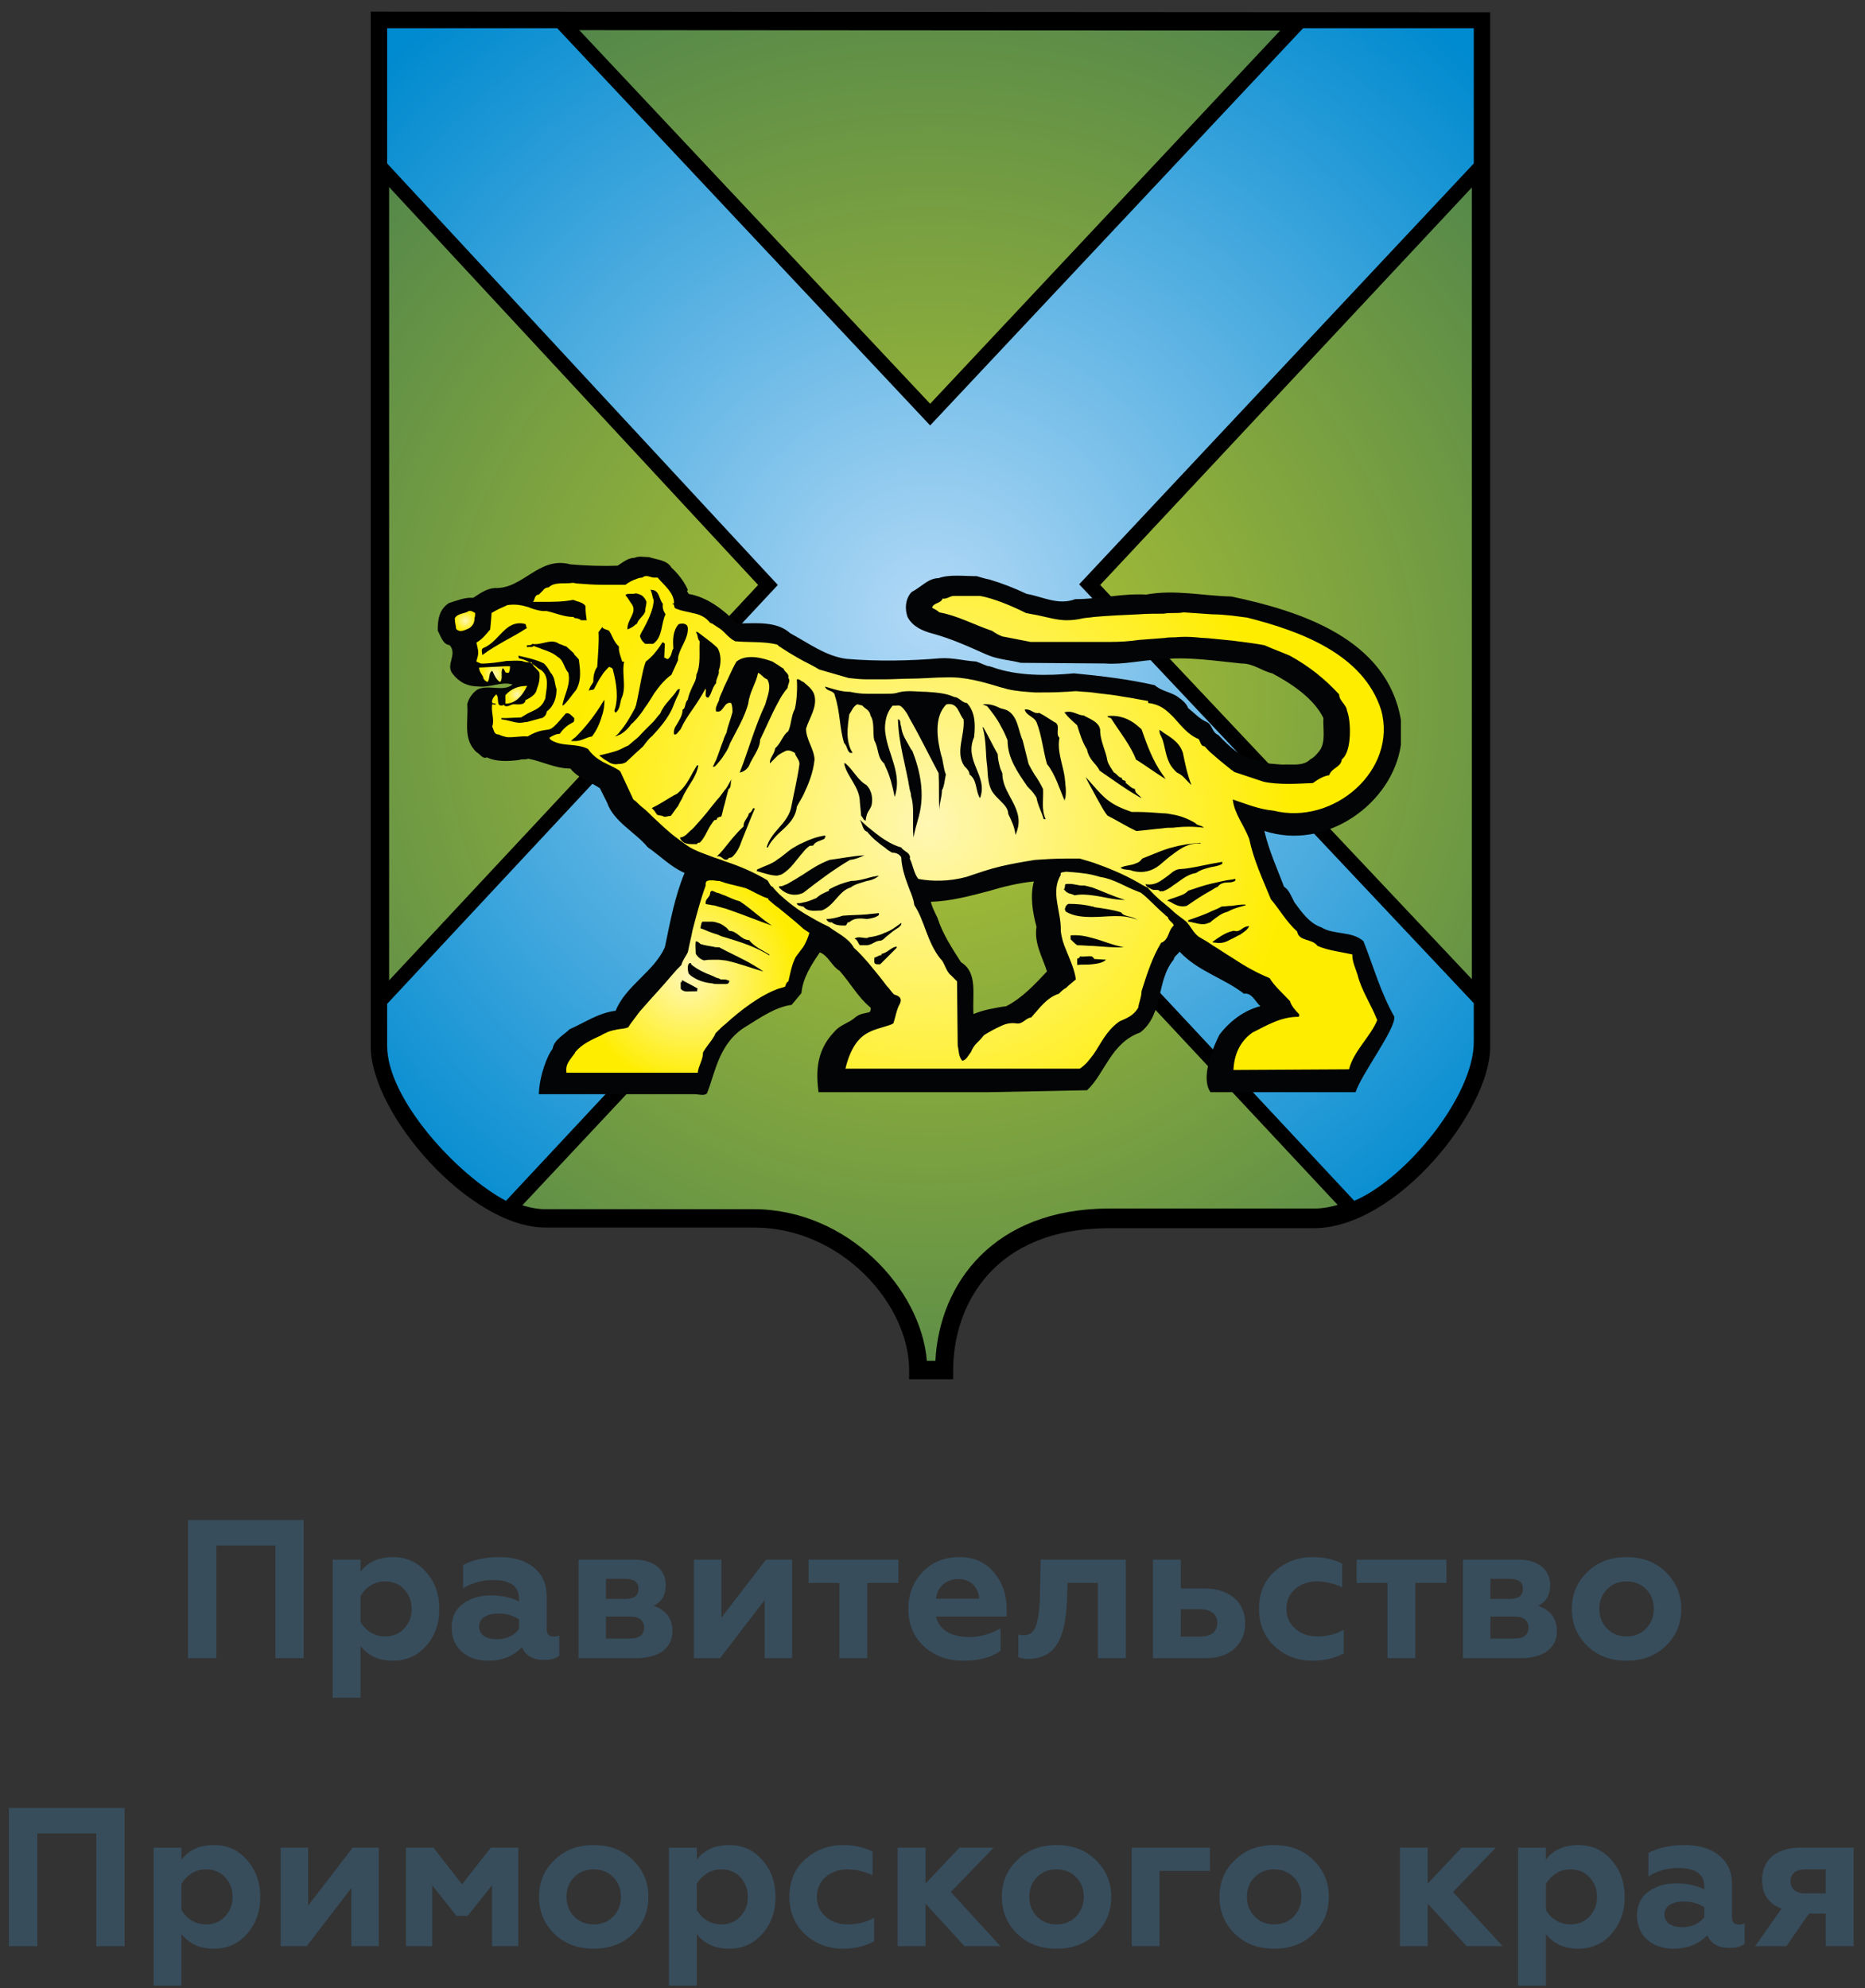 <?xml version="1.0" encoding="UTF-8"?> <svg xmlns="http://www.w3.org/2000/svg" width="136" height="145" viewBox="0 0 136 145" fill="none"><rect x="0" y="0" width="136" height="145" fill="#333333" stroke="none"/><path fill-rule="evenodd" clip-rule="evenodd" d="M27.707 76.316C27.707 80.721 34.602 88.86 39.773 88.86H54.95C61.797 88.86 66.92 94.893 66.92 99.92C67.83 99.92 67.878 99.92 68.835 99.92C68.835 94.797 72.091 88.812 80.853 88.812H95.791C101.201 88.812 108 80.673 108 76.268C108 51.275 108 26.426 108 1.529H27.707V76.316Z" fill="url(#paint0_radial_195_864)"></path><path d="M69.552 100.581H66.296V99.91C66.296 95.123 61.364 89.521 54.996 89.521H39.771C34.265 89.521 27.035 81.238 27.035 76.306V0.85H27.706L108.668 0.897V76.354C108.668 80.951 101.87 89.569 95.789 89.569H80.851C72.472 89.569 69.504 95.171 69.504 99.958V100.581H69.552ZM67.589 99.24H68.211C68.498 93.591 72.472 88.132 80.899 88.132H95.837C101.008 88.132 107.328 80.184 107.328 76.306V2.238L28.376 2.19V76.306C28.376 80.52 35.079 88.18 39.771 88.18H54.949C61.795 88.18 67.158 93.974 67.589 99.24Z" fill="black"></path><path fill-rule="evenodd" clip-rule="evenodd" d="M98.616 88.236C102.494 86.799 108 80.383 108 76.026V73.01L79.416 42.703L108 12.156V1.527H94.738L67.782 30.255L40.826 1.527H27.708V12.156L56.004 42.703L27.708 72.962V76.218C27.708 80.527 33.405 86.512 37.044 88.188L67.83 55.199L98.616 88.236Z" fill="url(#paint1_radial_195_864)"></path><path d="M37.186 88.862L36.85 88.719C33.068 86.947 27.179 80.819 27.179 76.27V72.775L55.284 42.659L27.179 12.352V0.957H41.112L41.255 1.149L67.828 29.445L94.544 0.957H108.573V12.352L108.429 12.496L80.228 42.659L108.62 72.775V76.031C108.62 80.579 102.923 87.234 98.853 88.766L98.518 88.91L67.876 56.113L37.186 88.862ZM67.828 54.438L98.757 87.57C102.492 85.99 107.471 79.957 107.471 75.983V73.158L78.696 42.611L107.471 11.921V2.058H95.023L67.828 31.025L40.633 2.058H28.232V11.921L56.72 42.659L28.232 73.206V76.27C28.232 80.148 33.355 85.702 36.898 87.57L67.828 54.438Z" fill="black"></path><path fill-rule="evenodd" clip-rule="evenodd" d="M72.137 48.577C72.233 48.625 72.329 48.625 72.424 48.672C74.196 49.295 76.35 49.295 78.313 49.103C80.324 49.295 82.287 49.534 84.202 49.965C84.681 50.396 85.304 50.444 85.83 50.779C86.165 51.019 86.501 51.258 86.644 51.641C87.075 51.976 87.506 52.455 87.985 52.647C88.416 52.838 88.368 53.413 88.847 53.604C89.661 54.466 90.57 55.328 91.719 55.471C92.294 55.711 92.916 55.711 93.539 55.759C94.257 55.711 95.023 55.902 95.55 55.376C95.837 55.232 96.028 54.992 96.22 54.753C96.699 54.131 96.459 53.125 96.507 52.359C95.789 50.923 94.209 49.87 92.773 49.103C91.959 48.912 91.432 48.385 90.522 48.385C88.559 48.194 86.596 47.859 84.537 48.098C83.197 48.146 81.952 48.481 80.564 48.385L74.435 48.337C73.717 48.146 72.855 48.098 72.137 47.811V42.257C73.095 42.544 73.956 42.879 74.866 43.31C76.015 43.502 77.164 44.172 78.409 43.693C80.181 43.693 81.808 43.262 83.58 43.358C85.687 42.975 87.698 43.454 89.804 43.502C94.784 44.555 101.151 46.566 102.157 52.503C102.157 52.503 102.157 52.503 102.157 52.551V54.322C101.534 58.631 96.651 62.078 92.198 60.594C92.533 62.031 93.108 63.276 93.635 64.664C94.017 64.903 94.161 65.382 94.4 65.813C94.927 66.531 95.502 67.345 96.364 67.632C97.321 68.207 98.566 67.872 99.428 68.638C100.146 70.457 100.673 72.373 101.678 74.144C101.774 75.054 99.284 78.309 98.853 79.65H88.272C87.314 78.309 89.134 75.054 88.942 75.437C89.708 74.431 90.762 73.665 91.911 73.378C91.528 73.043 91.288 72.373 90.714 72.468C89.23 71.319 87.362 70.84 86.022 69.404C85.878 69.596 85.591 69.787 85.591 69.978C84.298 71.511 84.873 73.952 83.149 75.293C80.995 76.059 80.564 78.309 79.271 79.506L72.041 79.65V73.617C72.472 73.522 72.999 73.426 73.382 73.378C74.579 72.755 75.489 71.75 76.35 70.84C76.015 69.787 75.393 68.782 75.584 67.585C75.297 66.531 75.106 65.334 75.393 64.281C74.339 64.377 73.142 64.664 72.041 64.999V48.577H72.137ZM48.964 41.395C48.629 40.82 47.862 40.82 47.336 40.629C47.001 40.629 46.57 40.533 46.282 40.677C45.804 40.677 45.421 41.012 45.038 41.251C43.889 41.299 42.692 41.251 41.59 41.156C39.292 40.533 38.143 42.975 36.084 42.879C35.462 42.927 35.031 43.262 34.504 43.597C33.882 43.55 33.355 43.789 32.733 43.98C32.015 44.459 31.919 45.177 31.919 45.991C32.158 46.422 32.302 46.997 32.781 47.045C33.403 47.715 32.446 48.481 33.02 49.151C33.499 49.774 34.121 50.061 34.887 50.061C35.797 50.157 36.515 49.678 37.377 49.917C36.707 50.492 35.558 49.87 34.792 50.3C34.456 50.54 34.169 50.923 34.074 51.354C34.169 52.647 33.738 53.891 34.744 54.849C35.031 54.992 35.175 55.376 35.51 55.232C36.18 55.567 37.09 55.519 37.856 55.423C38.095 55.328 38.287 55.423 38.526 55.328C39.532 55.519 40.489 56.046 41.59 56.046C42.165 56.764 43.027 57.003 43.745 57.482L44.272 58.535C44.75 59.924 46.33 60.69 47.24 61.791C48.15 62.414 48.916 63.228 49.921 63.658C49.203 65.382 48.868 67.249 48.485 69.069C47.719 70.84 45.612 71.894 44.894 73.713C43.649 73.857 42.644 74.575 41.542 75.054C41.112 75.485 40.394 75.82 40.298 76.49C39.963 76.873 39.34 78.357 39.292 79.794H50.592C50.975 79.794 51.31 79.937 51.549 79.746C52.172 78.214 52.411 76.011 54.47 74.814C55.475 74.192 56.576 73.426 57.725 73.282L58.444 72.42C58.539 71.319 59.162 70.362 59.784 69.452C60.407 69.691 60.646 70.457 61.221 70.793C61.987 71.654 62.561 72.708 63.423 73.426C63.567 73.522 63.471 73.713 63.423 73.809C63.088 73.905 62.705 73.905 62.37 74.192C61.891 74.623 61.269 74.719 60.838 75.245C59.401 76.729 59.545 78.453 59.688 79.65H72.041V73.617C71.658 73.713 71.323 73.809 70.988 73.952C70.892 72.516 71.323 70.936 70.078 70.17C69.408 69.117 68.738 68.111 68.355 66.914C68.163 66.531 67.972 66.148 67.876 65.765C69.36 65.717 70.749 65.334 72.041 64.999V48.577C71.754 48.481 71.467 48.337 71.179 48.242C70.318 48.194 69.504 47.954 68.594 48.002C66.391 48.194 63.998 48.242 61.747 48.05C60.215 47.859 58.97 46.901 57.63 46.183C56.624 45.273 55.14 45.465 53.752 45.465C52.746 44.459 51.597 43.55 50.209 43.31C50.209 43.214 50.017 43.119 50.161 43.023C49.921 42.448 49.443 41.826 48.964 41.395ZM72.137 47.811V42.257C71.85 42.209 71.562 42.113 71.227 42.017C70.318 42.017 69.216 41.874 68.45 42.161C67.684 42.161 67.158 42.831 66.487 43.166C66.008 43.645 65.961 44.459 66.2 45.034C66.583 45.704 67.253 45.991 67.924 46.183C69.36 46.566 70.605 47.14 71.898 47.715C71.993 47.763 72.041 47.763 72.137 47.811Z" fill="#030405"></path><path d="M34.649 44.709C34.505 44.613 34.362 44.518 34.17 44.566C33.931 44.757 33.356 44.709 33.165 45.092C33.165 45.427 33.261 45.667 33.261 45.858C33.548 46.193 33.979 45.906 34.218 45.81C34.505 45.619 34.601 45.379 34.601 45.092C34.649 44.949 34.649 44.805 34.649 44.709Z" fill="url(#paint2_radial_195_864)"></path><path d="M35.897 48.921C36.04 49.208 36.184 49.591 36.471 49.735C36.711 49.448 36.471 49.017 36.663 48.73C36.758 48.778 36.806 48.921 36.854 49.017C36.902 49.065 36.95 49.065 37.093 49.065C37.189 48.921 37.189 48.73 37.189 48.586H36.854L34.939 48.682C34.939 48.969 35.13 49.16 35.226 49.352C35.226 49.544 35.418 49.687 35.561 49.735C35.753 49.448 35.609 49.065 35.897 48.921Z" fill="url(#paint3_radial_195_864)"></path><path d="M56.773 66.208C56.486 66.017 56.246 65.777 56.007 65.586L56.055 65.538C55.433 65.346 54.954 65.011 54.379 64.772C53.901 64.628 53.374 64.532 52.895 64.389C52.751 64.341 52.608 64.293 52.464 64.245C52.416 64.245 52.416 64.245 52.368 64.245C52.273 64.245 52.081 64.197 51.938 64.197C51.65 64.197 51.411 64.197 51.459 64.58C51.076 65.634 50.788 66.735 50.501 67.836C50.405 68.363 50.262 68.889 50.166 69.416C50.022 69.751 49.783 69.991 49.687 70.374C49.591 70.469 49.448 70.613 49.352 70.709C48.73 71.427 48.155 72.097 47.533 72.767C47.293 73.055 47.054 73.294 46.814 73.582C46.623 73.773 46.479 74.012 46.288 74.252C46.144 74.443 45.953 74.683 45.809 74.922C45.57 75.018 45.33 75.018 45.043 75.066C44.803 75.114 44.564 75.162 44.325 75.257C44.133 75.353 43.99 75.401 43.846 75.497C43.128 75.832 42.458 76.119 41.931 76.742C41.931 76.742 41.931 76.742 41.931 76.789C41.548 77.316 41.213 77.603 41.308 78.226H41.931H43.846H45.043H46.288H46.814H47.628H49.448H50.549H50.884C50.932 77.699 51.267 77.316 51.267 76.742C51.459 76.406 51.746 76.071 51.938 75.784C52.033 75.64 52.129 75.497 52.177 75.353C52.225 75.305 52.321 75.209 52.368 75.162C52.512 75.018 52.703 74.826 52.895 74.683C53.996 73.677 55.433 72.576 56.773 72.097C56.965 72.049 57.108 72.001 57.252 71.954C57.3 71.81 57.348 71.618 57.491 71.571C57.635 70.948 57.731 70.374 58.018 69.799C58.209 69.56 58.401 69.272 58.593 69.033C58.784 68.698 58.928 68.363 59.023 68.028C58.88 67.932 58.736 67.836 58.593 67.74C57.97 67.166 57.348 66.687 56.773 66.208ZM50.836 72.289C50.74 72.289 50.645 72.289 50.549 72.289C50.214 72.289 49.831 72.385 49.639 72.097V71.618C49.735 71.666 49.735 71.523 49.735 71.475L50.549 71.906L50.884 72.097C50.836 72.145 50.836 72.193 50.836 72.289ZM52.943 71.762C52.895 71.762 52.895 71.762 52.895 71.762C52.703 71.762 52.56 71.762 52.368 71.762C52.225 71.762 52.081 71.762 51.938 71.714C51.411 71.666 50.932 71.523 50.501 71.235C50.405 71.188 50.31 71.092 50.214 70.996C50.166 70.805 50.07 70.326 50.31 70.23C50.358 70.23 50.405 70.23 50.405 70.326L50.453 70.374C50.884 70.709 51.363 70.948 51.89 71.14C52.033 71.188 52.177 71.283 52.321 71.331C52.416 71.331 52.464 71.379 52.56 71.427C52.656 71.427 52.751 71.427 52.847 71.427C52.943 71.427 53.039 71.475 53.182 71.523C53.182 71.714 53.039 71.762 52.943 71.762ZM52.895 70.038C52.751 70.038 52.56 69.991 52.368 69.991C52.225 69.991 52.081 69.991 51.938 69.991C51.746 69.991 51.554 69.991 51.363 70.038C51.123 69.991 50.884 69.799 50.74 69.56C50.74 69.32 50.693 68.937 50.74 68.65C50.884 68.65 50.98 68.746 51.076 68.841C51.363 68.937 51.698 68.985 51.985 69.033C52.129 69.081 52.273 69.081 52.416 69.081C52.464 69.081 52.512 69.081 52.512 69.129C52.656 69.177 52.799 69.272 52.895 69.32C53.757 69.751 54.81 70.23 55.672 70.852C54.81 70.613 53.853 70.23 52.895 70.038ZM56.151 69.703C55.097 69.033 53.996 68.698 52.895 68.363C52.703 68.315 52.56 68.267 52.368 68.171C52.225 68.123 52.081 68.075 51.938 68.028C51.65 67.932 51.363 67.788 51.076 67.692C51.123 67.501 51.123 67.309 51.219 67.214C51.507 67.214 51.746 67.214 51.938 67.214C52.081 67.214 52.225 67.261 52.368 67.309C52.56 67.357 52.703 67.453 52.895 67.597C52.991 67.644 53.087 67.788 53.182 67.884C53.757 67.884 54.044 68.554 54.619 68.554C55.05 69.081 55.576 69.272 56.103 69.608V69.703H56.151ZM52.895 66.256C52.703 66.208 52.56 66.16 52.368 66.112C52.225 66.064 52.081 66.017 51.938 66.017C51.794 65.969 51.602 65.969 51.459 65.921C51.411 65.49 51.794 65.49 51.794 65.059C51.842 65.011 51.842 65.011 51.89 64.963C51.985 64.963 52.177 65.059 52.273 65.107H52.321C52.512 65.155 52.656 65.251 52.847 65.299C53.182 65.442 53.565 65.634 53.948 65.729C54.762 66.256 55.528 67.022 56.294 67.501C55.193 67.118 54.044 66.639 52.895 66.256Z" fill="url(#paint4_radial_195_864)"></path><path d="M36.856 50.694V51.316C37.622 51.316 38.101 50.694 38.388 50.119C38.388 50.119 38.436 50.071 38.436 50.023H38.388C37.814 50.023 37.287 50.215 36.856 50.694Z" fill="url(#paint5_radial_195_864)"></path><path d="M98.612 69.602C97.75 69.411 96.84 69.315 96.074 68.98C95.643 68.405 94.734 68.692 94.59 67.926C93.824 67.256 93.297 66.299 92.675 65.58C92.052 64.048 91.43 62.755 91.095 61.175C90.712 60.17 89.994 59.308 89.898 58.303C90.903 58.638 91.813 59.021 92.867 59.117C97.271 60.218 101.916 56.148 100.719 51.791C99.426 47.674 94.734 45.998 90.951 45.04C90.568 44.993 90.233 44.945 89.85 44.897C89.371 44.849 88.892 44.801 88.414 44.801C87.696 44.753 87.025 44.705 86.307 44.657C86.068 44.705 85.876 44.705 85.637 44.705C85.35 44.705 85.11 44.705 84.871 44.753C84.248 44.753 83.626 44.753 83.004 44.801C81.95 44.849 80.849 44.897 79.748 44.993C79.508 45.04 79.269 45.04 78.982 45.088C78.599 45.184 78.168 45.232 77.785 45.232C77.067 45.232 76.3 44.993 75.582 44.849C75.295 44.801 75.056 44.753 74.816 44.705C74.242 44.418 73.715 44.179 73.093 43.939C72.566 43.748 72.039 43.556 71.465 43.46H69.55C69.262 43.46 69.071 43.7 68.736 43.652C68.592 44.035 68.065 43.939 67.97 44.322C68.161 44.418 68.353 44.514 68.496 44.657C69.837 44.897 71.034 45.567 72.326 45.998C72.71 46.237 72.757 46.285 73.141 46.429H73.188L75.151 46.812H75.63H77.833H79.796H80.993C81.711 46.812 82.381 46.764 83.051 46.668C83.674 46.62 84.296 46.573 84.919 46.525C85.206 46.477 85.445 46.477 85.685 46.477C86.211 46.429 86.69 46.429 87.217 46.477C87.6 46.525 88.031 46.525 88.414 46.573C88.892 46.62 89.371 46.668 89.85 46.716C90.616 46.812 91.43 46.908 92.196 47.051C92.962 47.386 93.393 47.53 94.063 47.817C95.452 48.584 96.601 49.493 97.654 50.642C97.654 51.121 98.181 51.36 98.229 51.839C98.516 52.51 98.612 54.808 97.846 55.382C97.798 55.957 97.08 56.005 96.936 56.531C96.553 56.579 96.122 56.819 95.739 57.106C94.638 57.154 93.249 57.249 92.148 57.01L89.994 56.292C89.946 56.244 89.898 56.196 89.802 56.148C89.323 55.765 88.845 55.382 88.366 54.951C88.174 54.808 88.031 54.616 87.839 54.425C87.552 54.425 87.552 54.09 87.408 53.898C86.594 53.563 86.116 52.892 85.589 52.318C85.35 52.079 85.11 51.839 84.823 51.648C84.536 51.456 84.153 51.312 83.722 51.265V51.121C83.434 51.073 83.195 51.025 82.908 50.977C82.477 50.882 81.998 50.834 81.519 50.738C80.945 50.642 80.274 50.594 79.652 50.499C79.269 50.451 78.886 50.451 78.503 50.403C78.216 50.403 77.976 50.451 77.689 50.451C76.971 50.499 76.205 50.499 75.487 50.499C74.768 50.451 74.098 50.403 73.476 50.259C73.332 50.211 73.141 50.163 72.949 50.116C71.704 49.733 70.364 49.349 69.023 49.397C68.161 49.397 67.251 49.493 66.294 49.493C65.719 49.493 65.145 49.541 64.522 49.541C64.091 49.541 63.613 49.541 63.182 49.541C62.751 49.541 62.32 49.493 61.889 49.445L59.734 48.823C59.351 48.584 58.968 48.392 58.585 48.2C57.963 47.865 57.34 47.482 56.766 47.099C56.766 47.051 56.718 47.051 56.67 47.004C55.713 46.764 54.611 46.86 53.606 46.764C53.319 46.62 53.127 46.429 52.888 46.19C52.744 46.046 52.553 45.854 52.361 45.759C52.218 45.663 52.074 45.567 51.93 45.471C51.882 45.471 51.834 45.423 51.787 45.423C51.452 44.993 51.021 44.801 50.494 44.705C50.159 44.609 49.728 44.562 49.393 44.418C49.345 44.418 49.249 44.37 49.201 44.322C49.153 44.274 49.201 44.035 49.01 44.035C49.057 43.987 49.105 44.035 49.153 43.987C49.153 43.221 48.435 42.694 47.956 42.12C47.861 42.12 47.717 42.12 47.621 42.12C47.382 42.072 47.142 41.928 46.903 42.072L46.855 42.12C46.712 42.12 46.52 42.168 46.424 42.216C46.137 42.311 45.85 42.455 45.61 42.647C45.467 42.647 45.323 42.647 45.179 42.647C44.796 42.647 44.365 42.647 43.982 42.647C43.312 42.647 42.69 42.599 42.067 42.551C41.971 42.551 41.876 42.503 41.78 42.503C41.205 42.599 40.439 42.407 40.008 42.838C39.817 42.838 39.673 42.934 39.578 43.077C39.482 43.173 39.386 43.269 39.29 43.365C38.955 43.365 39.003 43.796 38.859 43.891C39.099 43.891 39.338 43.891 39.578 43.891C40.344 43.891 41.062 43.891 41.78 43.748C41.828 43.748 41.924 43.796 42.067 43.843C42.259 43.891 42.546 43.987 42.69 44.179C42.69 44.514 42.738 44.945 42.785 45.232H42.355C42.307 45.136 42.163 45.136 42.067 45.088C41.971 45.088 41.876 45.088 41.828 44.993C41.11 44.993 40.535 44.705 39.865 44.562C39.769 44.562 39.673 44.562 39.578 44.562C39.194 44.514 38.859 44.418 38.524 44.274C38.045 44.131 37.567 44.035 36.992 44.131C36.992 44.131 36.944 44.131 36.896 44.179C36.465 44.37 36.322 44.418 35.843 44.705C35.843 44.945 35.747 45.902 35.747 45.902C35.46 46.237 35.173 46.62 34.742 46.86C34.838 47.386 34.981 47.53 34.742 48.2V48.248L35.077 48.392C35.747 48.392 36.322 48.296 36.944 48.2C37.279 48.2 37.662 48.153 38.045 48.2C38.189 48.248 38.333 48.296 38.476 48.296C38.572 48.296 38.668 48.296 38.764 48.296C38.907 48.679 39.194 48.775 39.338 49.062C39.386 49.541 39.29 49.876 39.147 50.259C39.099 50.594 38.764 50.834 38.476 50.977C38.428 51.025 38.381 51.025 38.333 51.025C38.285 51.456 37.806 51.36 37.471 51.36C37.279 51.36 37.136 51.504 36.944 51.504C36.896 51.504 36.801 51.504 36.753 51.408C36.082 51.648 36.465 50.834 36.178 50.642C35.987 50.834 35.843 51.025 35.891 51.265C35.987 51.312 36.082 51.265 36.178 51.36C36.082 51.408 35.987 51.36 35.891 51.36C35.795 51.935 36.082 52.51 35.891 52.988C36.035 53.228 35.987 53.563 36.37 53.563C36.561 53.659 36.753 53.706 36.944 53.754C37.423 53.802 37.998 53.659 38.476 53.706C38.955 53.419 39.29 53.323 39.53 53.276C40.2 53.132 40.104 53.419 41.253 52.031C41.541 51.935 41.684 52.222 41.876 52.366C41.876 52.462 41.876 52.605 41.828 52.653C41.445 52.845 41.11 53.084 40.822 53.515C40.535 53.515 40.296 53.659 40.056 53.802C40.104 53.85 40.104 53.898 40.152 53.946C40.727 54.329 41.397 54.281 42.067 54.377C42.355 54.425 42.594 54.472 42.881 54.616C43.169 55.047 43.551 55.334 43.982 55.574C44.365 55.765 44.796 55.957 45.179 56.196C45.179 56.244 45.179 56.244 45.227 56.244L46.185 58.303C46.233 58.351 46.328 58.399 46.376 58.447C46.568 58.638 46.712 58.782 46.903 58.925C47.142 59.117 47.382 59.356 47.621 59.596C48.196 60.122 48.77 60.697 49.441 61.175C49.776 61.415 50.111 61.702 50.494 61.894C50.542 61.894 50.542 61.942 50.59 61.942C51.068 62.181 51.547 62.325 52.026 62.516C52.17 62.564 52.313 62.612 52.457 62.66C52.648 62.708 52.792 62.803 52.984 62.851C53.989 63.186 54.995 63.617 55.952 64.192C56.096 64.335 56.144 64.623 56.335 64.671C56.479 64.862 56.67 65.054 56.862 65.245C57.436 65.772 58.059 66.251 58.681 66.634C59.256 66.969 59.83 67.304 60.453 67.591C61.075 68.07 61.889 68.405 62.272 69.123C62.655 69.459 62.99 69.842 63.325 70.225C63.804 70.799 64.235 71.326 64.666 71.9C64.858 72.092 65.001 72.331 65.193 72.523C65.528 72.618 65.815 72.762 65.624 73.193C65.384 73.576 65.288 74.246 65.145 74.629C65.001 74.725 64.81 74.773 64.666 74.821C64.235 74.965 63.756 75.06 63.325 75.3C62.655 75.635 62.033 76.353 61.65 77.933H63.325H64.666H66.294H72.997H75.534H77.737H78.742C79.173 77.646 79.46 77.263 79.748 76.88C80.274 76.114 80.657 75.204 81.567 74.534C81.711 74.39 82.573 74.246 83.004 73.48C83.051 73.097 83.243 72.714 83.243 72.283C83.626 71.086 84.009 69.842 84.679 68.74C84.727 68.74 84.823 68.692 84.871 68.645C85.254 68.357 85.206 67.831 85.589 67.496C85.589 67.304 85.206 67.16 85.158 66.873C85.062 66.825 84.966 66.73 84.871 66.634C84.248 66.107 83.769 65.532 83.195 65.102C83.099 65.054 83.051 65.054 82.956 65.006C82.046 64.671 81.232 64.096 80.227 63.953C80.083 63.905 79.891 63.857 79.7 63.809C79.077 63.665 78.407 63.617 77.737 63.569C77.593 63.617 77.258 63.569 77.354 63.809C76.588 65.054 77.402 66.49 77.354 67.879C77.402 68.357 77.545 68.836 77.737 69.267C78.024 69.985 78.359 70.703 78.455 71.422C78.12 71.709 77.928 71.853 77.737 72.044C77.545 72.14 77.402 72.283 77.21 72.475C76.54 72.666 76.013 73.241 75.534 73.816C75.391 73.959 75.295 74.103 75.199 74.198C74.768 74.246 74.577 74.725 74.098 74.629C73.763 74.582 73.38 74.629 72.997 74.821C72.566 75.013 72.135 75.252 71.752 75.491C71.321 76.066 71.082 76.066 70.794 76.736C70.603 76.975 70.459 77.311 70.172 77.359C69.885 77.023 69.933 76.64 69.837 76.257L69.789 71.565L69.358 71.134C68.975 70.847 68.879 70.177 68.592 69.937C67.587 68.692 67.443 67.16 66.677 66.011C66.629 65.628 66.485 65.245 66.342 64.91C66.054 64.144 65.767 63.426 65.719 62.516C65.576 62.277 65.336 62.181 65.049 62.181C64.905 62.085 64.714 61.989 64.57 61.846C64.091 61.511 63.613 61.128 63.23 60.649C62.847 60.553 62.895 59.883 62.607 59.691C62.799 59.883 63.038 60.074 63.23 60.266C63.66 60.601 64.091 60.984 64.57 61.271C64.953 61.511 65.336 61.702 65.719 61.798C65.863 62.037 66.198 62.133 66.294 62.325C66.342 62.42 66.39 62.468 66.342 62.612C66.581 63.091 66.629 63.665 66.964 64.096C67.97 64.288 69.214 64.288 70.459 63.953C71.321 63.665 72.135 63.378 72.949 63.186C73.763 62.995 74.577 62.851 75.487 62.708C76.205 62.66 76.923 62.612 77.689 62.612C78.024 62.612 78.359 62.612 78.742 62.612C79.077 62.708 79.365 62.803 79.7 62.899C80.801 63.282 81.95 63.761 82.956 64.335C83.195 64.479 83.434 64.623 83.674 64.719C84.057 65.15 84.44 65.532 84.871 65.868C85.158 66.107 85.397 66.299 85.637 66.538C85.924 66.777 86.211 66.969 86.499 67.208C86.834 67.543 86.977 67.974 87.408 68.309C87.743 68.501 88.079 68.692 88.414 68.932C88.892 69.219 89.371 69.554 89.85 69.842C90.712 70.416 91.622 70.943 92.579 71.326C92.962 71.948 93.585 72.475 94.063 73.002C94.159 73.337 94.447 73.672 94.734 73.959C94.734 74.007 94.782 74.103 94.686 74.151C93.393 74.151 92.388 74.773 91.334 75.3C90.377 75.97 89.994 76.975 89.946 78.029L98.373 77.981C98.708 76.64 99.953 75.587 100.431 74.39C99.953 73.193 99.282 72.236 98.995 71.086C98.851 70.608 98.612 70.177 98.612 69.602ZM79.652 70.32C79.317 70.368 78.934 70.32 78.551 70.368V69.889C78.694 69.937 78.694 69.794 78.79 69.746C79.077 69.794 79.365 69.698 79.604 69.746C79.7 69.794 79.748 69.842 79.796 69.937L80.657 69.985C80.418 70.225 80.035 70.272 79.652 70.32ZM77.689 64.479C78.263 64.383 78.599 64.623 79.077 64.575C79.269 64.623 79.46 64.671 79.652 64.719C80.418 65.006 81.232 65.389 82.046 65.628C81.184 65.628 80.466 65.389 79.652 65.293C79.269 65.245 78.838 65.197 78.359 65.293C78.12 65.15 77.833 65.197 77.641 64.91C77.593 64.91 77.593 64.91 77.593 64.862C77.689 64.671 77.641 64.575 77.689 64.479ZM77.689 66.394C77.641 66.346 77.641 66.251 77.689 66.203C77.689 66.107 77.785 65.963 77.928 65.915C78.503 65.915 79.077 65.963 79.652 66.107C79.7 66.107 79.748 66.107 79.796 66.155C80.466 66.251 81.184 66.346 81.759 66.538C81.95 66.873 82.525 66.777 82.908 67.065L82.956 67.112C82.956 67.112 82.908 67.112 82.908 67.065C81.854 66.634 80.753 66.873 79.652 66.873C78.982 66.873 78.311 66.825 77.737 66.49C77.737 66.49 77.689 66.442 77.689 66.394ZM78.072 68.501V68.214C78.647 68.166 79.173 68.262 79.652 68.405C80.418 68.597 81.136 68.932 81.95 69.076C81.232 69.123 80.466 69.028 79.652 68.98C79.317 68.98 78.934 68.932 78.551 68.932C78.407 68.836 78.216 68.645 78.072 68.501ZM84.823 53.419C85.062 53.563 85.35 53.754 85.589 53.946C85.876 54.185 86.116 54.472 86.259 54.903C86.403 55.622 86.594 56.531 86.882 57.249C86.546 56.962 86.307 56.579 85.924 56.388C85.78 56.34 85.685 56.196 85.589 56.1C85.062 55.526 85.014 54.76 84.823 54.09C84.775 53.898 84.679 53.706 84.584 53.515L84.536 53.228C84.631 53.276 84.727 53.323 84.823 53.419ZM82.908 52.892C83.004 52.988 83.147 53.084 83.243 53.18C83.626 54.281 84.057 55.478 84.775 56.483C84.871 56.579 84.919 56.723 85.014 56.819C84.919 56.771 84.871 56.723 84.775 56.675C84.105 56.244 83.578 55.861 82.908 55.43C82.908 55.43 82.908 55.43 82.86 55.43C82.429 54.329 81.711 53.467 81.04 52.414C80.993 52.318 80.801 52.366 80.753 52.222C81.615 52.127 82.333 52.414 82.908 52.892ZM58.107 49.541H58.25C58.346 49.589 58.442 49.685 58.585 49.733C58.92 50.02 59.304 50.307 59.399 50.738C59.591 51.6 59.016 52.366 58.777 53.132C58.777 53.946 59.351 54.568 59.399 55.382C59.304 56.34 58.968 57.154 58.585 57.968C58.442 58.255 58.25 58.542 58.107 58.83C58.011 59.739 57.34 60.266 56.718 60.84C56.431 61.128 56.144 61.463 56 61.798H55.904C56.048 61.271 56.383 60.84 56.766 60.41C57.197 59.931 57.628 59.404 57.724 58.734C57.915 57.728 58.154 56.771 58.298 55.717C58.298 55.382 58.011 55.191 57.963 54.903C57.771 54.808 57.58 54.664 57.293 54.76C57.101 54.856 56.91 54.951 56.718 55.095C56.527 55.286 56.335 55.478 56.144 55.669C56.096 55.286 56.479 54.999 56.527 54.568C56.575 54.52 56.622 54.472 56.67 54.425C57.005 54.042 57.101 53.611 57.484 53.323C57.724 52.797 57.676 52.222 57.963 51.696C58.107 51.073 58.154 50.211 58.107 49.541ZM53.702 48.248C54.42 47.674 55.569 47.961 56.335 48.248L56.718 48.488L57.149 48.775C57.197 49.014 57.58 49.11 57.484 49.445C57.676 49.637 57.436 49.924 57.436 50.163C57.149 50.499 56.91 50.882 56.718 51.265C56.239 52.127 55.856 53.084 55.425 53.946C55.425 54.616 54.851 55.239 54.611 55.861C54.468 56.1 54.228 56.292 53.941 56.34C54.564 54.76 55.042 52.988 55.808 51.36C55.952 50.786 56.287 50.116 55.952 49.541C55.665 49.445 55.569 49.206 55.282 49.062C55.138 49.828 54.659 50.451 54.564 51.312C54.276 52.366 53.702 53.276 53.223 54.233C53.127 54.568 52.936 54.856 52.744 55.143C52.6 55.382 52.409 55.574 52.218 55.813C52.17 55.813 52.17 55.861 52.122 55.909H51.978C52.074 55.765 52.122 55.574 52.218 55.43C52.409 54.951 52.553 54.472 52.744 53.994C52.792 53.802 52.888 53.611 52.984 53.419C53.079 52.892 53.271 52.51 53.414 51.935C53.414 51.696 53.414 51.504 53.319 51.265C53.032 51.217 52.936 51.36 52.792 51.552C52.648 51.743 52.553 51.935 52.265 51.887C52.265 51.887 52.265 51.887 52.218 51.887C52.17 51.696 52.218 51.552 52.265 51.456C52.313 51.265 52.457 51.121 52.457 50.929C52.553 50.642 52.696 50.403 52.792 50.116C53.127 49.445 53.367 48.823 53.702 48.248ZM50.494 50.068C50.638 49.78 50.781 49.541 50.781 49.206C51.116 48.488 50.973 47.578 51.021 46.764C50.829 46.573 50.925 46.285 50.733 46.094H50.877L51.882 46.86L52.265 47.195C52.313 47.243 52.313 47.243 52.313 47.243C52.6 47.674 52.6 48.392 52.409 48.919C52.457 49.11 52.361 49.254 52.313 49.397C52.265 49.541 52.218 49.637 52.218 49.828C52.074 49.972 51.978 50.211 51.882 50.451C51.834 50.594 51.739 50.786 51.643 50.882C51.308 50.834 51.547 50.451 51.452 50.211C51.164 50.738 50.829 51.265 50.494 51.743C50.159 52.222 49.871 52.653 49.632 53.18C49.536 53.276 49.441 53.419 49.345 53.515C49.297 53.563 49.249 53.563 49.153 53.563C49.105 53.276 49.201 53.036 49.345 52.845C49.536 52.51 49.776 52.174 49.776 51.743C50.015 51.696 49.919 51.217 50.159 51.025C50.207 50.69 50.35 50.403 50.494 50.068ZM47.621 43.029C48.1 43.125 48.052 43.7 48.339 44.035C48.291 44.37 48.387 44.562 48.531 44.801C48.196 45.471 48.339 46.477 47.621 46.956C47.621 46.956 47.621 46.956 47.573 46.956H47.047C46.999 46.908 46.951 46.86 46.903 46.812C46.807 46.716 46.712 46.573 46.664 46.381C46.712 46.237 46.807 46.046 46.903 45.902C47.19 45.376 47.477 44.801 47.621 44.179C47.621 44.083 47.669 43.939 47.669 43.843C47.669 43.796 47.669 43.7 47.621 43.652C47.573 43.413 47.525 43.221 47.43 42.982C47.477 43.029 47.573 43.029 47.621 43.029ZM46.376 43.269C46.568 43.317 46.759 43.365 46.903 43.508C46.999 43.604 47.094 43.748 47.142 43.891C47.142 44.131 47.047 44.322 47.047 44.609C46.999 44.705 46.951 44.801 46.903 44.849C46.759 45.04 46.568 45.184 46.472 45.423C46.472 45.471 46.424 45.519 46.376 45.519C46.185 45.711 45.993 45.806 45.754 45.902C45.706 45.184 46.472 44.705 46.089 44.083C45.898 43.843 45.802 43.604 45.61 43.413C45.706 43.221 46.089 43.365 46.376 43.269ZM46.328 51.6C46.328 51.552 46.328 51.504 46.376 51.456C46.568 50.642 46.712 49.685 46.903 48.871C46.951 48.679 46.999 48.488 47.094 48.248C47.286 48.105 47.477 47.913 47.621 47.77C47.861 47.482 48.1 47.195 48.291 46.86C48.387 46.812 48.435 46.908 48.483 46.956L48.435 47.961C48.579 47.961 48.627 48.153 48.77 48.009C49.01 47.77 48.962 47.482 49.105 47.291C49.057 46.668 49.057 45.998 49.488 45.519C49.824 45.423 50.159 45.471 50.159 45.854C50.159 46.573 49.68 47.099 49.488 47.77C49.441 47.913 49.441 48.057 49.441 48.153L48.962 49.206C48.435 49.589 48.1 50.02 47.717 50.547C47.477 50.929 47.286 51.265 46.999 51.648C46.855 51.887 46.664 52.127 46.472 52.366C46.328 52.51 46.185 52.701 46.041 52.797C45.85 53.084 45.562 53.371 45.227 53.563C45.084 53.611 44.94 53.706 44.844 53.706C44.988 53.611 45.132 53.467 45.227 53.323C45.61 52.892 45.993 52.222 46.328 51.6ZM43.264 49.733C43.264 49.349 43.312 48.967 43.551 48.631C43.599 47.817 43.695 46.812 43.647 46.094L43.934 45.711C43.934 45.711 43.934 45.711 43.934 45.759C44.03 45.902 44.27 45.902 44.413 45.998C44.653 46.333 44.748 46.812 45.132 47.147C45.132 47.243 45.132 47.291 45.132 47.386C45.179 47.722 45.323 48.057 45.371 48.248H45.514C45.323 49.158 45.706 50.116 45.323 50.929C45.227 51.169 45.227 51.504 45.084 51.743C45.036 51.839 44.988 51.887 44.892 51.983L44.796 51.839C45.132 50.929 44.94 49.78 44.701 48.871C44.701 48.727 44.557 48.679 44.413 48.631C44.222 48.823 44.03 49.014 43.887 49.254C43.647 49.589 43.504 49.924 43.312 50.259C43.216 50.355 43.025 50.259 42.929 50.403C43.025 50.02 43.169 49.924 43.264 49.733ZM36.849 46.716C36.274 47.051 35.747 47.339 35.173 47.77C35.173 47.626 35.029 47.339 35.269 47.243C35.891 47.004 36.322 46.381 36.849 45.902C37.231 45.567 37.71 45.328 38.333 45.519L38.381 45.711L38.428 45.806C38.381 45.806 38.381 45.854 38.333 45.854C37.902 46.142 37.375 46.429 36.849 46.716ZM39.865 51.887C39.865 52.079 39.721 52.27 39.53 52.366H39.482C39.147 52.462 38.764 52.557 38.428 52.653C38.285 52.653 38.141 52.701 38.045 52.701C37.71 52.749 37.327 52.605 36.896 52.51C36.801 52.51 36.705 52.462 36.561 52.462V52.366H36.896L37.998 52.318C38.141 52.222 38.333 52.127 38.476 52.031C38.859 51.839 39.29 51.696 39.53 51.36C39.625 51.265 39.673 51.121 39.769 50.929C39.817 50.307 40.104 49.445 39.53 48.919C39.482 48.871 39.386 48.823 39.29 48.775C39.003 48.536 38.764 48.344 38.428 48.2C38.237 48.105 38.045 48.057 37.854 48.009C37.806 47.961 37.806 47.865 37.806 47.817C37.998 47.865 38.237 47.913 38.428 47.961C38.812 48.057 39.147 48.153 39.482 48.296C39.53 48.344 39.625 48.344 39.673 48.392C39.865 48.584 39.961 48.727 40.152 49.062C40.487 49.397 40.439 49.876 40.583 50.259C40.583 50.882 40.392 51.504 39.865 51.887ZM41.062 51.456L41.014 51.408C41.158 50.642 41.636 49.924 41.445 49.062C41.11 48.679 41.11 48.153 40.679 47.913C40.344 47.626 39.961 47.482 39.53 47.339C39.338 47.243 39.099 47.195 38.907 47.099C38.859 47.243 38.62 47.147 38.476 47.195H38.428V47.051H38.476C38.62 47.051 38.764 47.051 38.812 46.956C39.051 47.004 39.29 46.956 39.53 46.908C39.961 46.812 40.392 46.668 40.775 46.956C40.966 47.004 41.11 47.099 41.301 47.147L41.828 47.626C41.876 47.722 41.924 47.817 42.019 47.865C42.067 47.961 42.163 48.009 42.211 48.105C42.307 48.823 42.402 49.541 42.067 50.211C42.067 50.259 42.019 50.259 42.019 50.307C41.732 50.642 41.397 51.169 41.062 51.456ZM41.971 54.042C41.876 54.042 41.78 54.042 41.636 54.042C41.732 53.946 41.828 53.85 41.971 53.754C42.642 53.084 43.216 52.366 43.743 51.552L43.887 51.312L44.078 51.025C44.078 51.456 44.03 51.839 43.887 52.222C43.743 52.749 43.504 53.276 43.169 53.706C42.785 53.754 42.402 54.042 41.971 54.042ZM46.903 54.425L46.376 54.903L45.658 55.574C45.514 55.669 45.323 55.717 45.084 55.717C44.844 55.765 44.653 55.717 44.461 55.622C44.27 55.478 44.03 55.382 43.887 55.239C43.839 55.191 43.743 55.143 43.695 55.095C43.743 55.095 43.791 55.047 43.887 55.047C44.27 54.951 44.701 54.856 45.084 54.712C45.323 54.616 45.562 54.472 45.802 54.377C45.993 54.233 46.185 54.042 46.376 53.898C46.568 53.754 46.712 53.563 46.903 53.371C47.142 53.132 47.382 52.892 47.621 52.653C47.813 52.462 47.956 52.222 48.148 52.031C48.435 51.312 49.01 50.929 49.393 50.307C49.441 50.307 49.488 50.211 49.584 50.259C49.536 50.451 49.488 50.642 49.393 50.786C49.249 51.073 49.153 51.36 49.01 51.696C48.675 52.414 48.148 53.036 47.573 53.659C47.382 53.802 47.142 54.09 46.903 54.425ZM48.914 59.5C48.722 59.5 48.579 59.596 48.387 59.548C48.291 59.452 48.052 59.5 47.908 59.404C47.813 59.26 47.717 59.117 47.621 59.021C47.621 59.021 47.573 58.973 47.525 58.925C47.573 58.925 47.573 58.925 47.621 58.877C48.244 58.59 48.722 58.207 49.393 57.872C49.393 57.872 49.393 57.872 49.441 57.824C49.967 57.393 50.255 56.819 50.542 56.292C50.638 56.148 50.733 55.957 50.829 55.813H50.925C50.877 56.148 50.733 56.483 50.542 56.819C50.255 57.297 49.919 57.776 49.728 58.255C49.632 58.399 49.536 58.59 49.441 58.782C49.249 59.021 49.105 59.26 48.914 59.5ZM52.122 59.787C52.074 59.835 51.978 59.931 51.93 60.026C51.595 60.457 51.452 61.032 51.021 61.463C50.925 61.415 50.829 61.511 50.829 61.559C50.733 61.559 50.638 61.559 50.494 61.559C50.111 61.559 49.728 61.511 49.584 61.08C50.015 61.032 50.159 60.697 50.494 60.457C50.494 60.41 50.542 60.41 50.542 60.41C50.973 59.931 51.452 59.404 51.882 58.83C52.026 58.638 52.17 58.494 52.313 58.303C52.505 58.111 52.648 57.872 52.84 57.633C52.84 57.585 52.84 57.585 52.888 57.585C53.079 57.345 53.175 57.058 53.367 56.819C53.223 57.058 53.367 57.441 53.127 57.537C53.032 57.872 52.936 58.255 52.84 58.638C52.744 58.925 52.696 59.26 52.6 59.548C52.505 59.548 52.409 59.596 52.313 59.643C52.265 59.787 52.218 59.835 52.122 59.787ZM54.085 61.319C53.941 61.75 53.75 62.181 53.367 62.516C53.271 62.564 53.127 62.516 53.079 62.66C52.984 62.708 52.888 62.708 52.792 62.66C52.648 62.564 52.505 62.373 52.265 62.468C52.457 62.277 52.6 62.133 52.792 61.894C53.223 61.367 53.606 60.84 54.228 60.266C54.181 59.883 54.564 59.643 54.611 59.308C54.803 59.26 54.851 59.021 54.947 58.925L55.042 58.973C54.707 59.739 54.42 60.505 54.085 61.319ZM55.186 63.522C55.186 63.426 55.234 63.378 55.282 63.378C55.665 63.186 56.335 62.995 56.718 62.66C57.053 62.468 57.484 62.037 57.819 61.846C58.059 61.702 58.298 61.559 58.538 61.463C59.016 61.223 59.543 61.032 60.117 60.936C60.309 60.984 60.117 61.08 60.117 61.175C59.83 61.319 59.447 61.367 59.304 61.654C59.208 61.702 59.064 61.654 59.016 61.702C58.825 61.846 58.681 61.989 58.538 62.181C58.059 62.708 57.676 63.378 57.005 63.761C56.91 63.809 56.814 63.809 56.67 63.857C56.239 63.857 55.665 63.665 55.186 63.522ZM61.937 67.256C61.745 67.208 61.793 67.448 61.65 67.496C61.267 67.496 60.931 67.496 60.644 67.256C60.453 67.304 60.309 67.16 60.261 67.017C60.644 67.017 61.027 66.921 61.458 66.777C62.033 66.73 62.655 66.73 63.23 66.682C63.517 66.634 63.804 66.634 64.091 66.586V66.73C63.852 66.921 63.565 66.969 63.23 67.017C62.751 66.969 62.272 66.921 61.937 67.256ZM65.384 69.123L64.57 69.937L64.187 70.32C64.043 70.32 63.804 70.368 63.756 70.177V69.842C63.948 69.794 64.091 69.65 64.283 69.65V69.554C64.379 69.554 64.474 69.506 64.57 69.459C64.858 69.315 65.049 69.076 65.384 69.028V69.123ZM65.719 67.304C65.767 67.448 65.624 67.543 65.528 67.639C65.193 67.831 64.858 68.118 64.57 68.357C64.474 68.453 64.379 68.549 64.235 68.597C63.804 68.597 63.66 68.884 63.23 68.932H63.182H62.703C62.559 68.788 62.559 68.549 62.32 68.453C62.559 68.262 62.895 68.405 63.182 68.405C63.23 68.405 63.278 68.405 63.325 68.357C63.708 68.309 64.139 68.214 64.522 68.022C64.953 67.879 65.336 67.591 65.719 67.304ZM63.23 64.048C63.517 63.953 63.804 63.905 64.091 63.857C63.9 64.048 63.565 64.192 63.23 64.24C62.799 64.383 62.32 64.479 62.033 64.719C61.171 64.958 60.836 66.059 59.926 66.394C59.495 66.394 58.92 66.538 58.585 66.107C58.538 66.107 58.538 66.107 58.538 66.107C58.394 66.059 58.107 66.059 58.107 65.868C58.25 65.868 58.394 65.868 58.538 65.82C58.873 65.772 59.208 65.628 59.543 65.485C59.782 65.245 60.117 65.102 60.453 64.958V64.862C60.979 64.575 61.458 64.383 62.081 64.24C62.511 64.24 62.847 64.144 63.23 64.048ZM63.038 62.373C62.703 62.516 62.416 62.66 61.985 62.708C60.836 63.378 59.687 64.24 58.585 65.102C58.011 65.389 57.34 65.245 56.91 64.814C56.814 64.766 56.814 64.719 56.814 64.623C57.053 64.671 57.197 64.527 57.388 64.479C57.819 64.24 58.202 64 58.585 63.761C59.16 63.378 59.734 62.995 60.501 62.708C61.267 62.612 62.176 62.42 63.038 62.373ZM63.565 58.686C63.517 58.925 63.325 59.117 63.23 59.356C63.182 59.5 63.134 59.691 63.134 59.835C62.942 59.835 62.942 59.596 62.799 59.5L62.703 58.494C62.703 57.393 61.745 56.627 61.554 55.669H61.65C62.224 56.148 62.559 56.914 63.182 57.249C63.565 57.633 63.66 58.207 63.565 58.686ZM67.012 59.5C66.868 60.074 66.677 60.601 66.629 61.08C66.485 60.122 66.725 58.973 66.438 58.063C66.438 57.92 66.39 57.728 66.342 57.585C66.054 55.813 65.528 54.233 65.48 52.462C65.719 52.462 65.624 52.845 65.719 52.988C65.767 53.563 66.054 53.946 66.342 54.472C66.39 54.568 66.438 54.664 66.533 54.76C67.108 56.244 67.443 57.872 67.012 59.5ZM71.465 58.207C71.13 57.728 71.273 56.867 70.699 56.483C70.699 56.244 70.507 56.053 70.316 55.861C69.645 54.856 70.364 53.659 70.268 52.462C69.885 52.031 69.885 51.217 69.023 51.36C68.065 52.27 68.353 53.994 68.64 55.095C68.784 55.478 68.784 56.005 68.975 56.483C68.879 56.867 68.879 57.297 68.688 57.633C68.688 58.111 68.496 58.59 68.496 59.069C68.448 58.207 68.496 57.297 68.448 56.388C67.682 54.951 67.108 53.754 66.342 52.414C66.246 52.222 66.15 52.031 66.007 51.839C65.576 51.265 65.528 51.504 65.097 51.456C64.762 51.839 64.618 52.27 64.57 52.653C64.522 52.94 64.522 53.228 64.57 53.515C64.762 54.999 65.815 56.483 65.24 58.111C65.097 57.393 64.905 56.579 64.57 55.909C64.522 55.813 64.522 55.765 64.474 55.669C63.948 55.239 64.091 54.568 63.756 53.994C63.613 53.419 63.804 52.653 63.469 52.174C63.469 52.031 63.373 51.887 63.278 51.791C63.182 51.696 62.99 51.6 62.895 51.456L62.511 51.36C62.176 51.552 62.128 51.839 61.937 52.079C61.793 53.036 61.65 54.09 62.176 54.903H61.985C61.745 54.712 61.793 54.425 61.554 54.185C61.219 53.132 61.267 51.887 60.883 50.738C60.836 50.307 60.261 50.451 60.165 50.068C60.788 50.259 61.362 50.451 61.985 50.451C62.416 50.547 62.799 50.594 63.23 50.594C63.66 50.594 64.139 50.594 64.57 50.594C64.858 50.594 65.097 50.594 65.336 50.547C65.624 50.451 65.959 50.403 66.294 50.403C66.725 50.403 67.156 50.451 67.539 50.451C68.257 50.499 68.975 50.547 69.597 50.834C69.933 50.834 70.172 51.265 70.507 51.265C71.13 51.935 71.13 52.845 71.034 53.754C70.268 55.526 72.087 56.579 71.465 58.207ZM74.05 60.888C74.002 60.362 73.763 59.835 73.523 59.356C73.523 58.973 73.236 58.686 72.949 58.399C72.757 58.207 72.566 58.016 72.422 57.824C72.039 57.297 72.039 56.579 71.991 55.909C71.848 54.951 71.944 54.042 71.656 53.036H71.704C72.039 53.611 72.374 54.329 72.757 54.999C72.757 55.334 72.853 55.717 72.949 56.053C72.997 56.148 73.045 56.292 73.093 56.388C73.093 57.585 74.002 58.351 74.242 59.5C74.337 60.026 74.242 60.457 74.05 60.888ZM76.109 59.739C75.965 59.212 75.678 58.734 75.582 58.159C75.534 58.111 75.534 58.063 75.487 58.016C75.343 57.776 75.103 57.537 74.912 57.345C74.194 56.292 73.476 55.286 73.476 53.994C73.332 53.611 73.141 53.228 72.949 52.892C72.71 52.414 72.374 51.983 71.991 51.504L71.656 51.36C72.183 51.312 72.566 51.456 72.949 51.648C73.141 51.696 73.284 51.743 73.428 51.791C74.242 52.222 74.242 53.276 74.577 53.994L75.008 55.717C75.151 56.005 75.295 56.244 75.439 56.483C75.678 56.819 75.87 57.154 76.061 57.537C76.109 58.255 75.917 59.021 76.253 59.739H76.109ZM77.689 58.207C77.641 58.255 77.641 58.303 77.641 58.399C77.258 57.537 76.971 56.483 76.348 55.717C76.061 54.712 75.965 53.611 75.582 52.653C75.534 52.605 75.534 52.557 75.487 52.51C75.247 52.222 74.816 52.127 74.721 51.743C75.056 51.696 75.247 51.887 75.487 51.983C75.582 51.983 75.678 52.031 75.774 51.983C76.157 52.174 76.492 52.414 76.875 52.653C77.402 52.845 76.923 53.515 77.258 53.802C77.067 54.76 77.497 55.717 77.641 56.675C77.641 56.819 77.689 57.01 77.689 57.202C77.737 57.537 77.737 57.872 77.689 58.207ZM78.551 52.892C78.551 52.892 77.88 52.318 77.689 52.031C77.641 52.031 77.641 51.983 77.641 51.935C77.641 51.935 77.641 51.935 77.689 51.935C78.216 51.791 78.599 52.174 79.029 52.174C79.173 52.27 79.413 52.366 79.652 52.51C79.987 52.701 80.274 52.988 80.227 53.371C80.274 54.137 80.657 54.808 80.753 55.478C80.849 55.813 81.088 56.1 81.232 56.34C81.424 56.388 81.567 56.723 81.806 56.723C81.806 57.01 82.142 56.819 82.094 57.106C82.333 57.249 82.477 57.489 82.764 57.537C82.764 57.68 82.812 57.776 82.908 57.872C83.004 57.968 83.147 58.063 83.243 58.207C83.147 58.159 83.051 58.111 82.908 58.016C81.998 57.489 81.088 56.819 80.179 56.196C80.083 55.957 79.844 55.717 79.652 55.478C79.46 55.239 79.317 54.951 79.269 54.664C78.934 54.137 78.742 53.515 78.551 52.892ZM79.652 57.585C79.317 57.01 79.125 56.579 79.173 56.675C79.365 56.867 79.508 57.058 79.652 57.202C80.562 58.255 80.993 58.686 82.525 59.212C82.668 59.212 82.764 59.212 82.908 59.212C83.53 59.212 84.153 59.26 84.775 59.308C85.062 59.308 85.302 59.356 85.541 59.404C86.116 59.5 86.69 59.739 87.169 60.026C87.312 60.218 87.6 60.17 87.791 60.362C87.073 60.266 86.307 60.266 85.541 60.362C85.254 60.362 85.014 60.362 84.775 60.41C84.153 60.457 83.53 60.553 82.908 60.601H82.86C82.142 60.266 81.471 59.835 80.801 59.5C80.657 59.452 80.083 58.399 79.652 57.585ZM82.908 63.569C82.812 63.569 82.716 63.522 82.62 63.522C82.333 63.378 81.95 63.474 81.711 63.282C82.046 63.091 82.477 63.139 82.86 62.947C83.051 62.899 83.195 62.755 83.291 62.612C83.769 62.42 84.248 62.229 84.727 62.037C85.014 61.942 85.254 61.846 85.493 61.798C86.163 61.606 86.834 61.511 87.552 61.463V61.511C86.69 61.463 86.116 61.846 85.493 62.325C85.206 62.516 84.966 62.755 84.727 62.947C84.248 63.378 83.674 63.665 82.908 63.569ZM84.584 65.006C84.488 64.814 84.153 64.958 84.009 64.862C83.817 64.766 83.578 64.671 83.53 64.479C84.057 64.575 84.44 64.383 84.775 64.144C85.062 63.953 85.302 63.761 85.541 63.569C85.685 63.474 85.876 63.378 86.068 63.378C86.834 63.33 87.552 63.139 88.318 62.995C88.605 62.947 88.845 62.899 89.132 62.851V62.995C88.892 63.139 88.605 63.186 88.318 63.234C87.935 63.33 87.552 63.426 87.217 63.665C86.546 63.761 86.068 64.24 85.541 64.575C85.302 64.766 85.062 64.91 84.775 65.006C84.727 64.958 84.679 65.006 84.584 65.006ZM85.589 65.915C85.445 65.82 85.254 65.724 85.11 65.676C85.254 65.58 85.445 65.532 85.589 65.485C85.972 65.341 86.403 65.245 86.642 64.958C87.217 64.766 87.743 64.575 88.366 64.431C88.845 64.335 89.323 64.192 89.802 64.144C89.898 64.144 89.994 64.096 90.09 64.096V64.192C90.042 64.288 89.946 64.288 89.802 64.335C89.467 64.383 89.084 64.288 88.797 64.671C88.653 64.719 88.51 64.814 88.366 64.91C87.743 65.245 87.169 65.628 86.546 66.059C86.163 66.155 85.876 66.059 85.589 65.915ZM88.126 67.304C87.648 67.543 87.121 67.256 86.642 67.208V67.112C87.169 66.921 87.791 66.73 88.366 66.442C88.605 66.346 88.845 66.251 89.084 66.107C89.323 66.107 89.563 66.059 89.802 66.059C90.137 66.011 90.472 65.963 90.808 65.963C90.808 65.963 90.808 66.011 90.856 66.011C90.52 66.107 90.137 66.203 89.802 66.346C89.707 66.394 89.611 66.442 89.515 66.49C89.084 66.586 88.749 66.873 88.366 67.16C88.27 67.256 88.222 67.304 88.126 67.304ZM90.425 68.166C90.185 68.262 89.994 68.405 89.754 68.501C89.419 68.692 89.084 68.836 88.605 68.74C88.51 68.74 88.462 68.74 88.414 68.692C88.797 68.405 89.276 68.07 89.754 67.926C89.85 67.926 89.898 67.879 89.994 67.879C90.472 68.022 90.568 67.543 91.095 67.543C90.951 67.831 90.76 67.926 90.425 68.166Z" fill="url(#paint6_radial_195_864)"></path><path d="M130.264 141.921H127.99L129.919 139.186C128.969 138.841 128.494 138.135 128.494 137.07C128.494 135.732 129.43 134.738 131.315 134.738H135.173V141.921H133.143V139.546H131.92L130.264 141.921ZM131.646 138.078H133.143V136.322H131.646C130.97 136.322 130.567 136.638 130.567 137.2C130.567 137.761 130.97 138.078 131.646 138.078Z" fill="#374D5C"></path><path d="M126.802 140.354C126.974 140.354 127.118 140.325 127.219 140.267V141.75C126.96 141.952 126.6 142.052 126.125 142.052C125.305 142.052 124.772 141.75 124.499 141.131C123.865 141.779 123.045 142.11 122.023 142.11C120.468 142.11 119.374 141.16 119.374 139.706C119.374 138.943 119.648 138.353 120.209 137.95C120.77 137.547 121.432 137.345 122.21 137.345C123.016 137.345 123.707 137.489 124.283 137.792V137.576C124.283 136.669 123.649 136.223 122.383 136.223C121.62 136.223 120.885 136.424 120.209 136.827V135.129C120.943 134.74 121.821 134.553 122.872 134.553C123.894 134.553 124.729 134.797 125.348 135.301C125.981 135.805 126.298 136.496 126.298 137.374V139.807C126.298 140.167 126.471 140.354 126.802 140.354ZM124.283 139.807V139.087C123.865 138.814 123.376 138.67 122.786 138.67C121.922 138.67 121.375 139.015 121.375 139.605C121.375 140.239 121.907 140.541 122.656 140.541C123.361 140.541 123.908 140.296 124.283 139.807Z" fill="#374D5C"></path><path d="M115.091 134.553C116.07 134.553 116.876 134.913 117.509 135.647C118.157 136.366 118.474 137.259 118.474 138.339C118.474 139.404 118.157 140.296 117.509 141.03C116.876 141.75 116.07 142.11 115.091 142.11C114.069 142.11 113.291 141.75 112.73 141.045V144.802H110.7V134.74H112.73V135.618C113.263 134.913 114.054 134.553 115.091 134.553ZM114.515 136.323C113.723 136.323 113.061 136.784 112.73 137.403V139.274C113.061 139.893 113.723 140.339 114.515 140.339C115.076 140.339 115.551 140.152 115.911 139.764C116.271 139.375 116.458 138.9 116.458 138.339C116.458 137.763 116.271 137.288 115.911 136.899C115.551 136.51 115.076 136.323 114.515 136.323Z" fill="#374D5C"></path><path d="M104.113 141.921H102.083V134.738H104.113V137.358L106.589 134.738H109.079L105.955 137.977L109.568 141.921H106.949L104.113 138.826V141.921Z" fill="#374D5C"></path><path d="M91.491 139.764C91.865 140.152 92.34 140.339 92.916 140.339C93.492 140.339 93.967 140.152 94.341 139.764C94.715 139.375 94.902 138.9 94.902 138.324C94.902 137.748 94.715 137.273 94.341 136.899C93.967 136.51 93.492 136.323 92.916 136.323C92.34 136.323 91.865 136.51 91.491 136.899C91.117 137.273 90.929 137.748 90.929 138.324C90.929 138.9 91.117 139.375 91.491 139.764ZM88.929 138.324C88.929 137.259 89.303 136.366 90.051 135.647C90.8 134.913 91.75 134.553 92.916 134.553C94.082 134.553 95.032 134.913 95.78 135.647C96.529 136.381 96.903 137.273 96.903 138.324C96.903 139.404 96.529 140.296 95.78 141.03C95.032 141.75 94.082 142.11 92.916 142.11C91.75 142.11 90.8 141.75 90.051 141.03C89.303 140.296 88.929 139.404 88.929 138.324Z" fill="#374D5C"></path><path d="M84.559 141.921H82.529V134.738H88.23V136.437H84.559V141.921Z" fill="#374D5C"></path><path d="M75.62 139.764C75.994 140.152 76.469 140.339 77.045 140.339C77.621 140.339 78.096 140.152 78.47 139.764C78.844 139.375 79.032 138.9 79.032 138.324C79.032 137.748 78.844 137.273 78.47 136.899C78.096 136.51 77.621 136.323 77.045 136.323C76.469 136.323 75.994 136.51 75.62 136.899C75.246 137.273 75.059 137.748 75.059 138.324C75.059 138.9 75.246 139.375 75.62 139.764ZM73.058 138.324C73.058 137.259 73.432 136.366 74.181 135.647C74.929 134.913 75.879 134.553 77.045 134.553C78.211 134.553 79.161 134.913 79.91 135.647C80.658 136.381 81.032 137.273 81.032 138.324C81.032 139.404 80.658 140.296 79.91 141.03C79.161 141.75 78.211 142.11 77.045 142.11C75.879 142.11 74.929 141.75 74.181 141.03C73.432 140.296 73.058 139.404 73.058 138.324Z" fill="#374D5C"></path><path d="M67.494 141.921H65.464V134.738H67.494V137.358L69.969 134.738H72.46L69.336 137.977L72.949 141.921H70.329L67.494 138.826V141.921Z" fill="#374D5C"></path><path d="M61.468 142.11C60.403 142.11 59.481 141.764 58.718 141.074C57.955 140.368 57.567 139.447 57.567 138.31C57.567 137.173 57.955 136.266 58.718 135.589C59.496 134.898 60.417 134.553 61.496 134.553C62.288 134.553 62.994 134.711 63.627 135.028V136.755C63.008 136.467 62.389 136.323 61.799 136.323C61.165 136.323 60.633 136.51 60.201 136.885C59.784 137.245 59.568 137.734 59.568 138.324C59.568 138.914 59.783 139.404 60.215 139.778C60.647 140.152 61.18 140.339 61.799 140.339C62.533 140.339 63.181 140.181 63.742 139.85V141.577C63.066 141.937 62.317 142.11 61.468 142.11Z" fill="#374D5C"></path><path d="M53.168 134.553C54.147 134.553 54.953 134.913 55.587 135.647C56.234 136.366 56.551 137.259 56.551 138.339C56.551 139.404 56.234 140.296 55.587 141.03C54.953 141.75 54.147 142.11 53.168 142.11C52.146 142.11 51.369 141.75 50.808 141.045V144.802H48.778V134.74H50.808V135.618C51.34 134.913 52.132 134.553 53.168 134.553ZM52.593 136.323C51.801 136.323 51.139 136.784 50.808 137.403V139.274C51.139 139.893 51.801 140.339 52.593 140.339C53.154 140.339 53.629 140.152 53.989 139.764C54.349 139.375 54.536 138.9 54.536 138.339C54.536 137.763 54.349 137.288 53.989 136.899C53.629 136.51 53.154 136.323 52.593 136.323Z" fill="#374D5C"></path><path d="M41.869 139.764C42.243 140.152 42.718 140.339 43.294 140.339C43.87 140.339 44.344 140.152 44.719 139.764C45.093 139.375 45.28 138.9 45.28 138.324C45.28 137.748 45.093 137.273 44.719 136.899C44.344 136.51 43.87 136.323 43.294 136.323C42.718 136.323 42.243 136.51 41.869 136.899C41.494 137.273 41.307 137.748 41.307 138.324C41.307 138.9 41.494 139.375 41.869 139.764ZM39.306 138.324C39.306 137.259 39.681 136.366 40.429 135.647C41.178 134.913 42.128 134.553 43.294 134.553C44.46 134.553 45.41 134.913 46.158 135.647C46.907 136.381 47.281 137.273 47.281 138.324C47.281 139.404 46.907 140.296 46.158 141.03C45.41 141.75 44.46 142.11 43.294 142.11C42.128 142.11 41.178 141.75 40.429 141.03C39.681 140.296 39.306 139.404 39.306 138.324Z" fill="#374D5C"></path><path d="M31.518 141.921H29.604V134.738H31.605L33.692 137.416L35.794 134.738H37.794V141.921H35.88V137.488L34.095 139.719H33.289L31.518 137.488V141.921Z" fill="#374D5C"></path><path d="M22.367 141.921H20.467V134.738H22.468V138.97L25.721 134.738H27.621V141.921H25.62V137.689L22.367 141.921Z" fill="#374D5C"></path><path d="M15.593 134.553C16.572 134.553 17.378 134.913 18.012 135.647C18.659 136.366 18.976 137.259 18.976 138.339C18.976 139.404 18.659 140.296 18.012 141.03C17.378 141.75 16.572 142.11 15.593 142.11C14.571 142.11 13.794 141.75 13.232 141.045V144.802H11.203V134.74H13.232V135.618C13.765 134.913 14.557 134.553 15.593 134.553ZM15.018 136.323C14.226 136.323 13.564 136.784 13.232 137.403V139.274C13.564 139.893 14.226 140.339 15.018 140.339C15.579 140.339 16.054 140.152 16.414 139.764C16.774 139.375 16.961 138.9 16.961 138.339C16.961 137.763 16.774 137.288 16.414 136.899C16.054 136.51 15.579 136.323 15.018 136.323Z" fill="#374D5C"></path><path d="M2.721 141.922H0.649V131.846H9.084V141.922H7.025V133.703H2.721V141.922Z" fill="#374D5C"></path><path d="M117.188 118.764C117.562 119.152 118.037 119.339 118.613 119.339C119.188 119.339 119.664 119.152 120.038 118.764C120.412 118.375 120.599 117.9 120.599 117.324C120.599 116.748 120.412 116.273 120.038 115.899C119.664 115.51 119.188 115.323 118.613 115.323C118.037 115.323 117.562 115.51 117.188 115.899C116.813 116.273 116.626 116.748 116.626 117.324C116.626 117.9 116.813 118.375 117.188 118.764ZM114.625 117.324C114.625 116.259 115 115.366 115.748 114.647C116.497 113.913 117.447 113.553 118.613 113.553C119.779 113.553 120.729 113.913 121.477 114.647C122.226 115.381 122.6 116.273 122.6 117.324C122.6 118.404 122.226 119.296 121.477 120.03C120.729 120.75 119.779 121.11 118.613 121.11C117.447 121.11 116.497 120.75 115.748 120.03C115 119.296 114.625 118.404 114.625 117.324Z" fill="#374D5C"></path><path d="M110.912 120.921H106.68V113.738H110.739C112.236 113.738 113.043 114.53 113.043 115.581C113.043 116.301 112.755 116.804 112.164 117.107C113.071 117.423 113.532 118.042 113.532 118.949C113.532 120.158 112.582 120.921 110.912 120.921ZM108.681 117.884V119.496H110.408C111.114 119.496 111.459 119.223 111.459 118.69C111.459 118.157 111.114 117.884 110.408 117.884H108.681ZM108.681 115.135V116.603H110.092C110.739 116.603 111.056 116.358 111.056 115.869C111.056 115.379 110.739 115.135 110.092 115.135H108.681Z" fill="#374D5C"></path><path d="M103.206 120.921H101.176V115.437H98.93V113.738H105.48V115.437H103.206V120.921Z" fill="#374D5C"></path><path d="M95.711 121.11C94.646 121.11 93.725 120.764 92.962 120.074C92.199 119.368 91.81 118.447 91.81 117.31C91.81 116.173 92.199 115.266 92.962 114.589C93.739 113.898 94.66 113.553 95.74 113.553C96.532 113.553 97.237 113.711 97.871 114.028V115.755C97.251 115.467 96.632 115.323 96.042 115.323C95.409 115.323 94.876 115.51 94.445 115.885C94.027 116.245 93.811 116.734 93.811 117.324C93.811 117.914 94.027 118.404 94.459 118.778C94.891 119.152 95.423 119.339 96.042 119.339C96.776 119.339 97.424 119.181 97.986 118.85V120.577C97.309 120.937 96.561 121.11 95.711 121.11Z" fill="#374D5C"></path><path d="M87.934 120.921H84.076V113.738H86.106V115.84H87.833C89.632 115.84 90.798 116.833 90.798 118.373C90.798 119.107 90.553 119.712 90.05 120.201C89.546 120.677 88.841 120.921 87.934 120.921ZM86.106 117.351V119.352H87.516C88.308 119.352 88.769 118.992 88.769 118.359C88.769 117.726 88.308 117.351 87.516 117.351H86.106Z" fill="#374D5C"></path><path d="M80.062 115.437H77.846L77.817 116.444C77.774 117.438 77.731 118.1 77.486 118.964C77.14 120.173 76.45 120.936 75.024 120.979C74.679 120.979 74.42 120.936 74.261 120.849V119.194C74.377 119.237 74.521 119.251 74.679 119.251C75.154 119.251 75.456 118.978 75.615 118.33C75.787 117.654 75.831 117.049 75.845 115.854L75.888 113.738H82.092V120.921H80.062V115.437Z" fill="#374D5C"></path><path d="M70.227 121.11C69.105 121.11 68.155 120.764 67.392 120.074C66.629 119.383 66.24 118.461 66.24 117.324C66.24 116.259 66.586 115.366 67.276 114.647C67.968 113.913 68.874 113.553 69.983 113.553C71.034 113.553 71.854 113.927 72.473 114.661C73.092 115.395 73.409 116.288 73.409 117.353V117.886H68.255C68.471 118.864 69.392 119.383 70.659 119.383C71.465 119.383 72.228 119.167 72.962 118.749V120.376C72.315 120.865 71.408 121.11 70.227 121.11ZM68.255 116.59H71.408C71.365 115.798 70.803 115.151 69.896 115.151C68.975 115.151 68.356 115.741 68.255 116.59Z" fill="#374D5C"></path><path d="M63.241 120.921H61.211V115.437H58.965V113.738H65.515V115.437H63.241V120.921Z" fill="#374D5C"></path><path d="M52.506 120.921H50.605V113.738H52.606V117.97L55.859 113.738H57.76V120.921H55.759V116.689L52.506 120.921Z" fill="#374D5C"></path><path d="M46.417 120.921H42.185V113.738H46.245C47.742 113.738 48.548 114.53 48.548 115.581C48.548 116.301 48.26 116.804 47.67 117.107C48.576 117.423 49.037 118.042 49.037 118.949C49.037 120.158 48.087 120.921 46.417 120.921ZM44.186 117.884V119.496H45.913C46.619 119.496 46.964 119.223 46.964 118.69C46.964 118.157 46.619 117.884 45.913 117.884H44.186ZM44.186 115.135V116.603H45.597C46.245 116.603 46.561 116.358 46.561 115.869C46.561 115.379 46.245 115.135 45.597 115.135H44.186Z" fill="#374D5C"></path><path d="M40.363 119.354C40.536 119.354 40.68 119.325 40.781 119.267V120.75C40.522 120.952 40.162 121.052 39.687 121.052C38.866 121.052 38.334 120.75 38.06 120.131C37.427 120.779 36.606 121.11 35.584 121.11C34.03 121.11 32.936 120.16 32.936 118.706C32.936 117.943 33.209 117.353 33.771 116.95C34.332 116.547 34.994 116.345 35.771 116.345C36.578 116.345 37.269 116.489 37.844 116.792V116.576C37.844 115.669 37.211 115.223 35.944 115.223C35.181 115.223 34.447 115.424 33.771 115.827V114.129C34.505 113.74 35.383 113.553 36.434 113.553C37.456 113.553 38.291 113.797 38.91 114.301C39.543 114.805 39.859 115.496 39.859 116.374V118.807C39.859 119.167 40.032 119.354 40.363 119.354ZM37.844 118.807V118.087C37.427 117.814 36.937 117.67 36.347 117.67C35.483 117.67 34.937 118.015 34.937 118.605C34.937 119.239 35.469 119.541 36.218 119.541C36.923 119.541 37.47 119.296 37.844 118.807Z" fill="#374D5C"></path><path d="M28.652 113.553C29.631 113.553 30.437 113.913 31.071 114.647C31.718 115.366 32.035 116.259 32.035 117.339C32.035 118.404 31.718 119.296 31.071 120.03C30.437 120.75 29.631 121.11 28.652 121.11C27.63 121.11 26.853 120.75 26.292 120.045V123.802H24.262V113.74H26.292V114.618C26.824 113.913 27.616 113.553 28.652 113.553ZM28.077 115.323C27.285 115.323 26.623 115.784 26.292 116.403V118.274C26.623 118.893 27.285 119.339 28.077 119.339C28.638 119.339 29.113 119.152 29.473 118.764C29.833 118.375 30.02 117.9 30.02 117.339C30.02 116.763 29.833 116.288 29.473 115.899C29.113 115.51 28.638 115.323 28.077 115.323Z" fill="#374D5C"></path><path d="M15.781 120.922H13.708V110.846H22.143V120.922H20.085V112.703H15.781V120.922Z" fill="#374D5C"></path><defs><radialGradient id="paint0_radial_195_864" cx="0" cy="0" r="1" gradientUnits="userSpaceOnUse" gradientTransform="translate(67.858 50.736) scale(57.947 57.947)"><stop stop-color="#B6C932"></stop><stop offset="1" stop-color="#4F844B"></stop></radialGradient><radialGradient id="paint1_radial_195_864" cx="0" cy="0" r="1" gradientUnits="userSpaceOnUse" gradientTransform="translate(67.869 44.865) scale(56.95 56.95)"><stop stop-color="#B2D9F6"></stop><stop offset="1" stop-color="#008ACF"></stop></radialGradient><radialGradient id="paint2_radial_195_864" cx="0" cy="0" r="1" gradientUnits="userSpaceOnUse" gradientTransform="translate(33.931 45.269) scale(0.739)"><stop stop-color="#FFF7B4"></stop><stop offset="1" stop-color="#FFED00"></stop></radialGradient><radialGradient id="paint3_radial_195_864" cx="0" cy="0" r="1" gradientUnits="userSpaceOnUse" gradientTransform="translate(36.072 49.169) scale(0.893)"><stop stop-color="#FFF7B4"></stop><stop offset="1" stop-color="#FFED00"></stop></radialGradient><radialGradient id="paint4_radial_195_864" cx="0" cy="0" r="1" gradientUnits="userSpaceOnUse" gradientTransform="translate(50.189 71.175) scale(7.965 7.965)"><stop stop-color="#FFF7B4"></stop><stop offset="1" stop-color="#FFED00"></stop></radialGradient><radialGradient id="paint5_radial_195_864" cx="0" cy="0" r="1" gradientUnits="userSpaceOnUse" gradientTransform="translate(37.684 50.651) scale(0.738 0.738)"><stop stop-color="#FFF7B4"></stop><stop offset="1" stop-color="#FFED00"></stop></radialGradient><radialGradient id="paint6_radial_195_864" cx="0" cy="0" r="1" gradientUnits="userSpaceOnUse" gradientTransform="translate(67.752 60.054) scale(26.678)"><stop stop-color="#FFF7B4"></stop><stop offset="1" stop-color="#FFED00"></stop></radialGradient></defs></svg> 